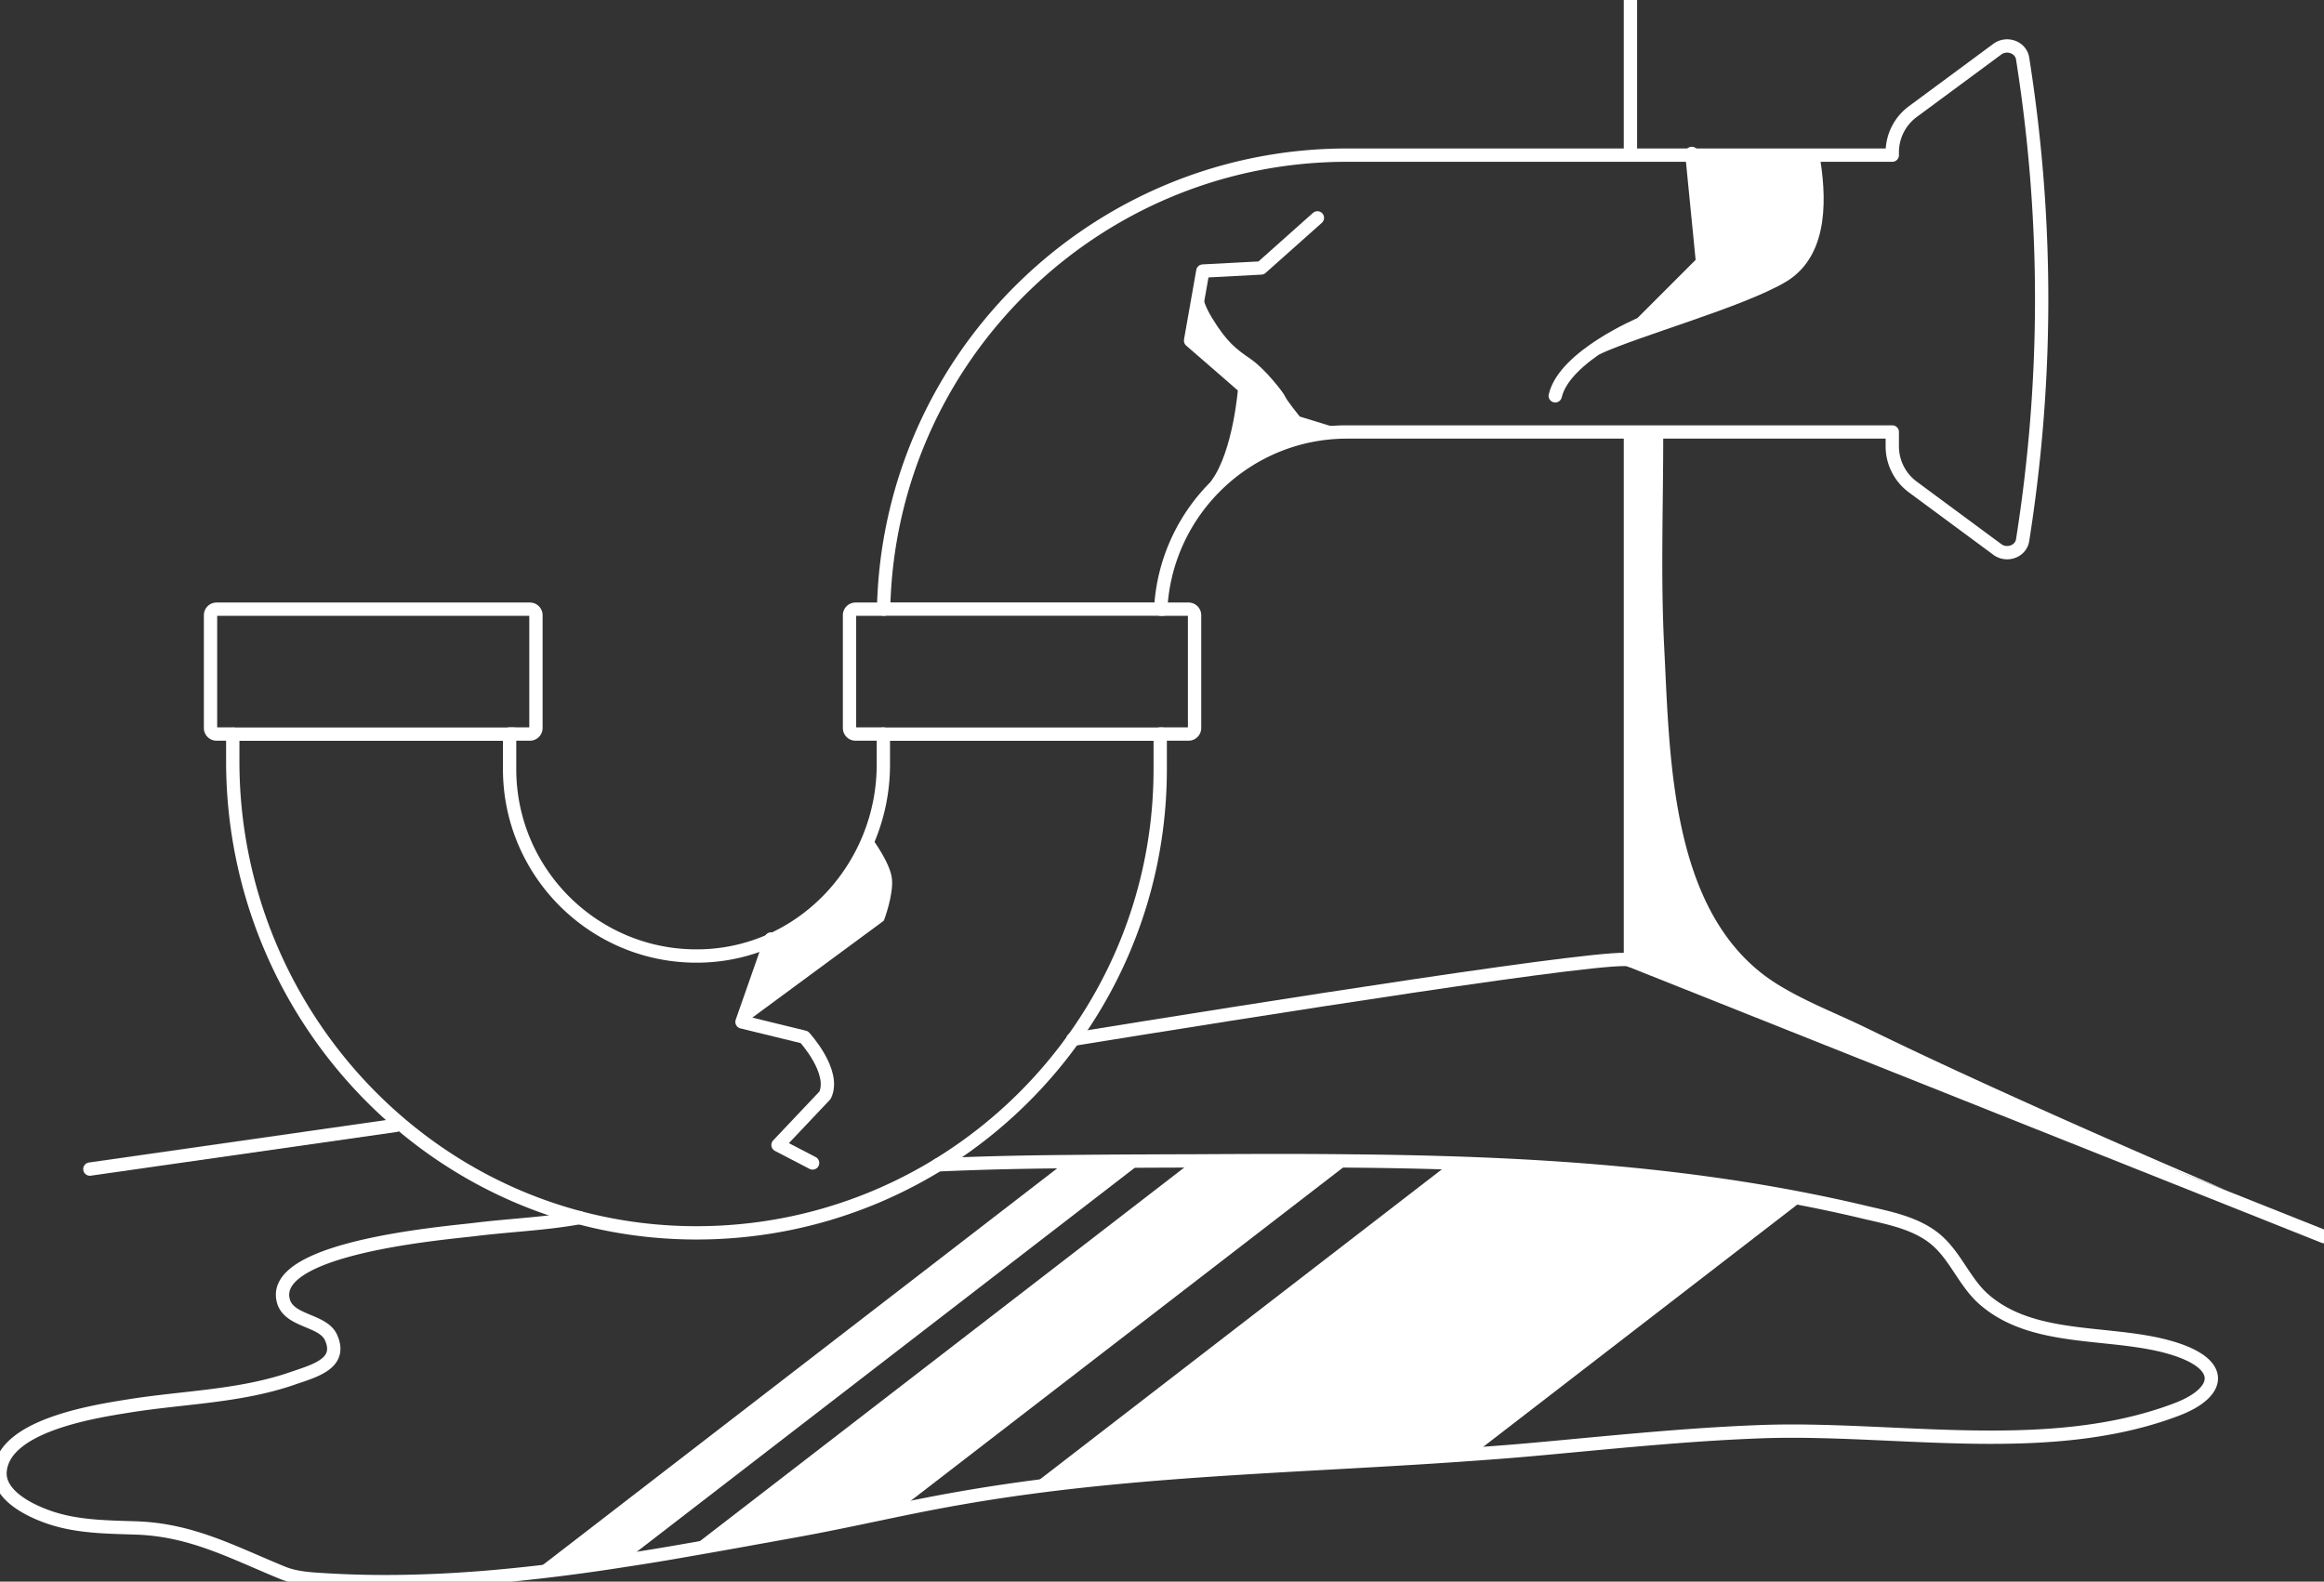 <svg xmlns="http://www.w3.org/2000/svg" width="436.245" height="296.928" viewBox="1177.141 4726 436.245 296.928"><rect x="1177.141" y="4726" width="436.245" height="296.928" fill="#333333" stroke="none"/><g data-name="Group 1609"><g data-name="Group 1608" transform="translate(1175.923 4726)" clip-path="url(&quot;#a&quot;)"><path d="M360.277 20.956a9.497 9.497 0 0 0-3.854 7.64v.529h-102.34c-47.392 0-86.033 38.076-87.003 85.24h-5.269c-.623 0-1.128.506-1.128 1.129v21.182c0 .624.505 1.13 1.13 1.13h5.222v5.734c0 18.995-14.741 35.194-33.723 35.913-19.956.756-36.433-15.26-36.433-35.054v-6.594h3.811a1.13 1.13 0 0 0 1.13-1.13v-21.18a1.13 1.13 0 0 0-1.13-1.13H41.866a1.13 1.13 0 0 0-1.13 1.13v21.18c0 .625.506 1.13 1.13 1.13h3.044v5.136c0 47.664 37.707 87.585 85.362 88.491 48.765.926 88.732-38.474 88.732-87.033v-6.594h5.32a1.13 1.13 0 0 0 1.13-1.13v-21.18a1.13 1.13 0 0 0-1.13-1.13h-5.229c.95-18.5 16.255-33.27 34.988-33.27h102.34v2.687a9.5 9.5 0 0 0 3.854 7.642l15.872 11.73c1.753 1.294 4.403.394 4.743-1.757 4.623-29.29 4.902-59.377-.001-90.405-.342-2.153-2.995-3.059-4.747-1.764l-15.867 11.728Z" stroke-linejoin="round" stroke-linecap="round" stroke-width="2.5" stroke="#fff" fill="transparent" data-name="Path 1228"/><path d="M167.096 114.348h52.422" stroke-linejoin="round" stroke-linecap="round" stroke-width="2.5" stroke="#fff" fill="transparent" data-name="Line 658"/><path d="M166.952 137.823h52.422" stroke-linejoin="round" stroke-linecap="round" stroke-width="2.5" stroke="#fff" fill="transparent" data-name="Line 659"/><path d="M45.21 137.823h52.422" stroke-linejoin="round" stroke-linecap="round" stroke-width="2.5" stroke="#fff" fill="transparent" data-name="Line 660"/><path d="M307.272 0v28.803" stroke-linejoin="round" stroke-linecap="round" stroke-width="2.5" stroke="#fff" fill="transparent" data-name="Line 661"/><path d="m437.462 232.153-130.19-51.846V81.225" stroke-linejoin="round" stroke-linecap="round" stroke-width="2.5" stroke="#fff" fill="transparent" data-name="Path 1229"/><path d="M307.272 180.308c-.895-1.79-72.66 9.623-104.684 14.812" stroke-linejoin="round" stroke-linecap="round" stroke-width="2.5" stroke="#fff" fill="transparent" data-name="Path 1230"/><path d="m75.51 211.277-57.422 8.203" stroke-linejoin="round" stroke-linecap="round" stroke-width="2.5" stroke="#fff" fill="transparent" data-name="Line 662"/><path d="M229.704 90.857c4.288-5.893 5.176-18.08 5.176-18.08l-10.177-8.835 2.304-13.057 10.945-.576 10.56-9.41" stroke-linejoin="round" stroke-linecap="round" stroke-width="2.5" stroke="#fff" fill="transparent" data-name="Path 1231"/><path d="M145.96 176.275 140.5 191.85l11.696 2.856s5.978 6.49 3.899 10.902l-8.837 9.345 6.497 3.375" stroke-linejoin="round" stroke-linecap="round" stroke-width="2.5" stroke="#fff" fill="transparent" data-name="Path 1232"/><path d="m140.501 191.85 26.21-19.32s1.73-4.608 1.441-7.488c-.288-2.88-3.744-7.489-3.744-7.489" stroke-linejoin="round" stroke-linecap="round" stroke="#fff" fill="transparent" data-name="Path 1233"/><path d="M145.398 176.563c2.16-.863 14.978-7.777 18.865-18.721 0 0 6.193 3.743 2.449 14.401l-25.059 18.578 3.745-14.258Z" fill="#fff" fill-rule="evenodd" data-name="Path 1234"/><path d="M227.631 51.27c-.864 2.015-1.584 4.032 1.152 8.496 2.737 4.465 4.464 5.76 7.201 7.634 2.737 1.871 6.193 6.336 6.481 7.056.287.72 2.736 3.745 2.736 3.745l7.345 2.255c-9.65.529-22.467 9.842-22.467 9.842s4.753-10.945 4.465-14.401c-.289-3.458-1.728-5.185-1.728-5.185l-8.641-6.481 1.584-10.081" fill="#fff" fill-rule="evenodd" data-name="Path 1235"/><path d="m318.793 28.803 2.016 20.45-11.52 11.521s-14.402 6.049-16.131 13.538" stroke-linejoin="round" stroke-linecap="round" stroke-width="2.5" stroke="#fff" fill="transparent" data-name="Path 1236"/><path d="M341.547 29.379c1.153 6.912 2.016 17.858-5.76 22.466-7.777 4.608-27.17 9.985-34.66 13.441" stroke-linejoin="round" stroke-linecap="round" stroke-width="2.5" stroke="#fff" fill="transparent" data-name="Path 1237"/><path d="m318.697 29.475 2.016 20.067-11.521 11.617 12-3.073 14.115-5.856s3.936-2.688 4.416-4.129c.48-1.44 2.977-4.416 2.688-8.833-.288-4.416-1.152-10.177-1.152-10.177l-22.562.384Z" fill="#fff" fill-rule="evenodd" data-name="Path 1238"/><path d="M177.29 218.684c7.987-.364 16.007-.536 24.01-.607 4.851-.051 9.719-.086 14.552-.103 2.581-.017 5.163-.017 7.743-.035h1.542c9.91-.051 19.835-.104 29.779.018 6.184.051 12.35.173 18.518.363 22.312.71 44.572 2.513 66.469 6.808 3.724.728 7.431 1.524 11.139 2.409 4.763 1.125 10.15 2.078 13.91 5.474 3.534 3.204 5.215 7.985 8.852 11.069 9.718 8.315 24.859 5.422 36.257 9.355 9.06 3.135 7.657 8.159-.225 11.155-24.148 9.216-53.113 3.223-78.317 4.193-14.275.536-28.497 2.06-42.72 3.343-3.654.33-7.293.606-10.947.866-27.804 2.027-55.763 2.547-83.394 6.254a326.63 326.63 0 0 0-13.53 2.096c-3.672.64-7.327 1.368-10.965 2.113-6.34 1.317-12.663 2.685-19.038 3.846-6.808 1.23-13.615 2.478-20.441 3.655a457.734 457.734 0 0 1-11.78 1.94c-5.82.918-11.64 1.715-17.48 2.357-6.27.71-12.576 1.229-18.898 1.489-6.704.277-13.426.26-20.112-.156-2.668-.156-5.44-.294-7.952-1.317-9.407-3.846-17.063-8.072-27.509-8.419-5.093-.172-10.324-.19-15.244-1.662-3.776-1.126-10.706-4.141-10.272-9.009.761-8.713 18.085-11.26 24.477-12.282 10.186-1.61 20.684-1.732 30.506-5.161 3.95-1.37 9.354-2.72 7.137-7.64-1.473-3.326-7.812-2.963-8.922-6.791-2.927-10.117 30.472-12.82 35.825-13.478 6.53-.814 13.235-1.056 19.713-2.234" stroke-linejoin="round" stroke-linecap="round" stroke-width="2.5" stroke="#fff" fill="transparent" data-name="Path 1239"/><path d="m339.903 225.128-62.051 47.864c-27.804 2.027-55.763 2.547-83.394 6.253l78.976-60.925c22.312.71 44.572 2.513 66.469 6.808" fill="#fff" fill-rule="evenodd" data-name="Path 1240"/><path d="m254.916 217.956-84.953 65.498c-6.34 1.317-12.663 2.685-19.038 3.846-6.807 1.23-13.615 2.478-20.44 3.655l94.653-73.017c9.908-.051 19.835-.103 29.778.018" fill="#fff" fill-rule="evenodd" data-name="Path 1241"/><path d="m215.852 217.973-97.147 74.923a374.12 374.12 0 0 1-17.48 2.356l100.076-77.175c4.85-.052 9.718-.086 14.551-.104" fill="#fff" fill-rule="evenodd" data-name="Path 1242"/><path d="M313.427 81.994c0 13.226-.492 26.393.188 39.62 1.076 20.928 1.095 50.741 21.336 63.22 5.303 3.27 11.146 5.477 16.728 8.204 8.312 4.063 16.705 7.958 25.127 11.787a1898.51 1898.51 0 0 0 39.625 17.458c.962.412 1.919.856 2.896 1.234l-113.025-43.72 1.296-98.45 5.83.647" fill="#fff" fill-rule="evenodd" data-name="Path 1243"/></g></g><defs><clipPath id="a"><path d="M0 0h437.913v298.145H0V0z" data-name="Rectangle 2586"/></clipPath></defs></svg>
